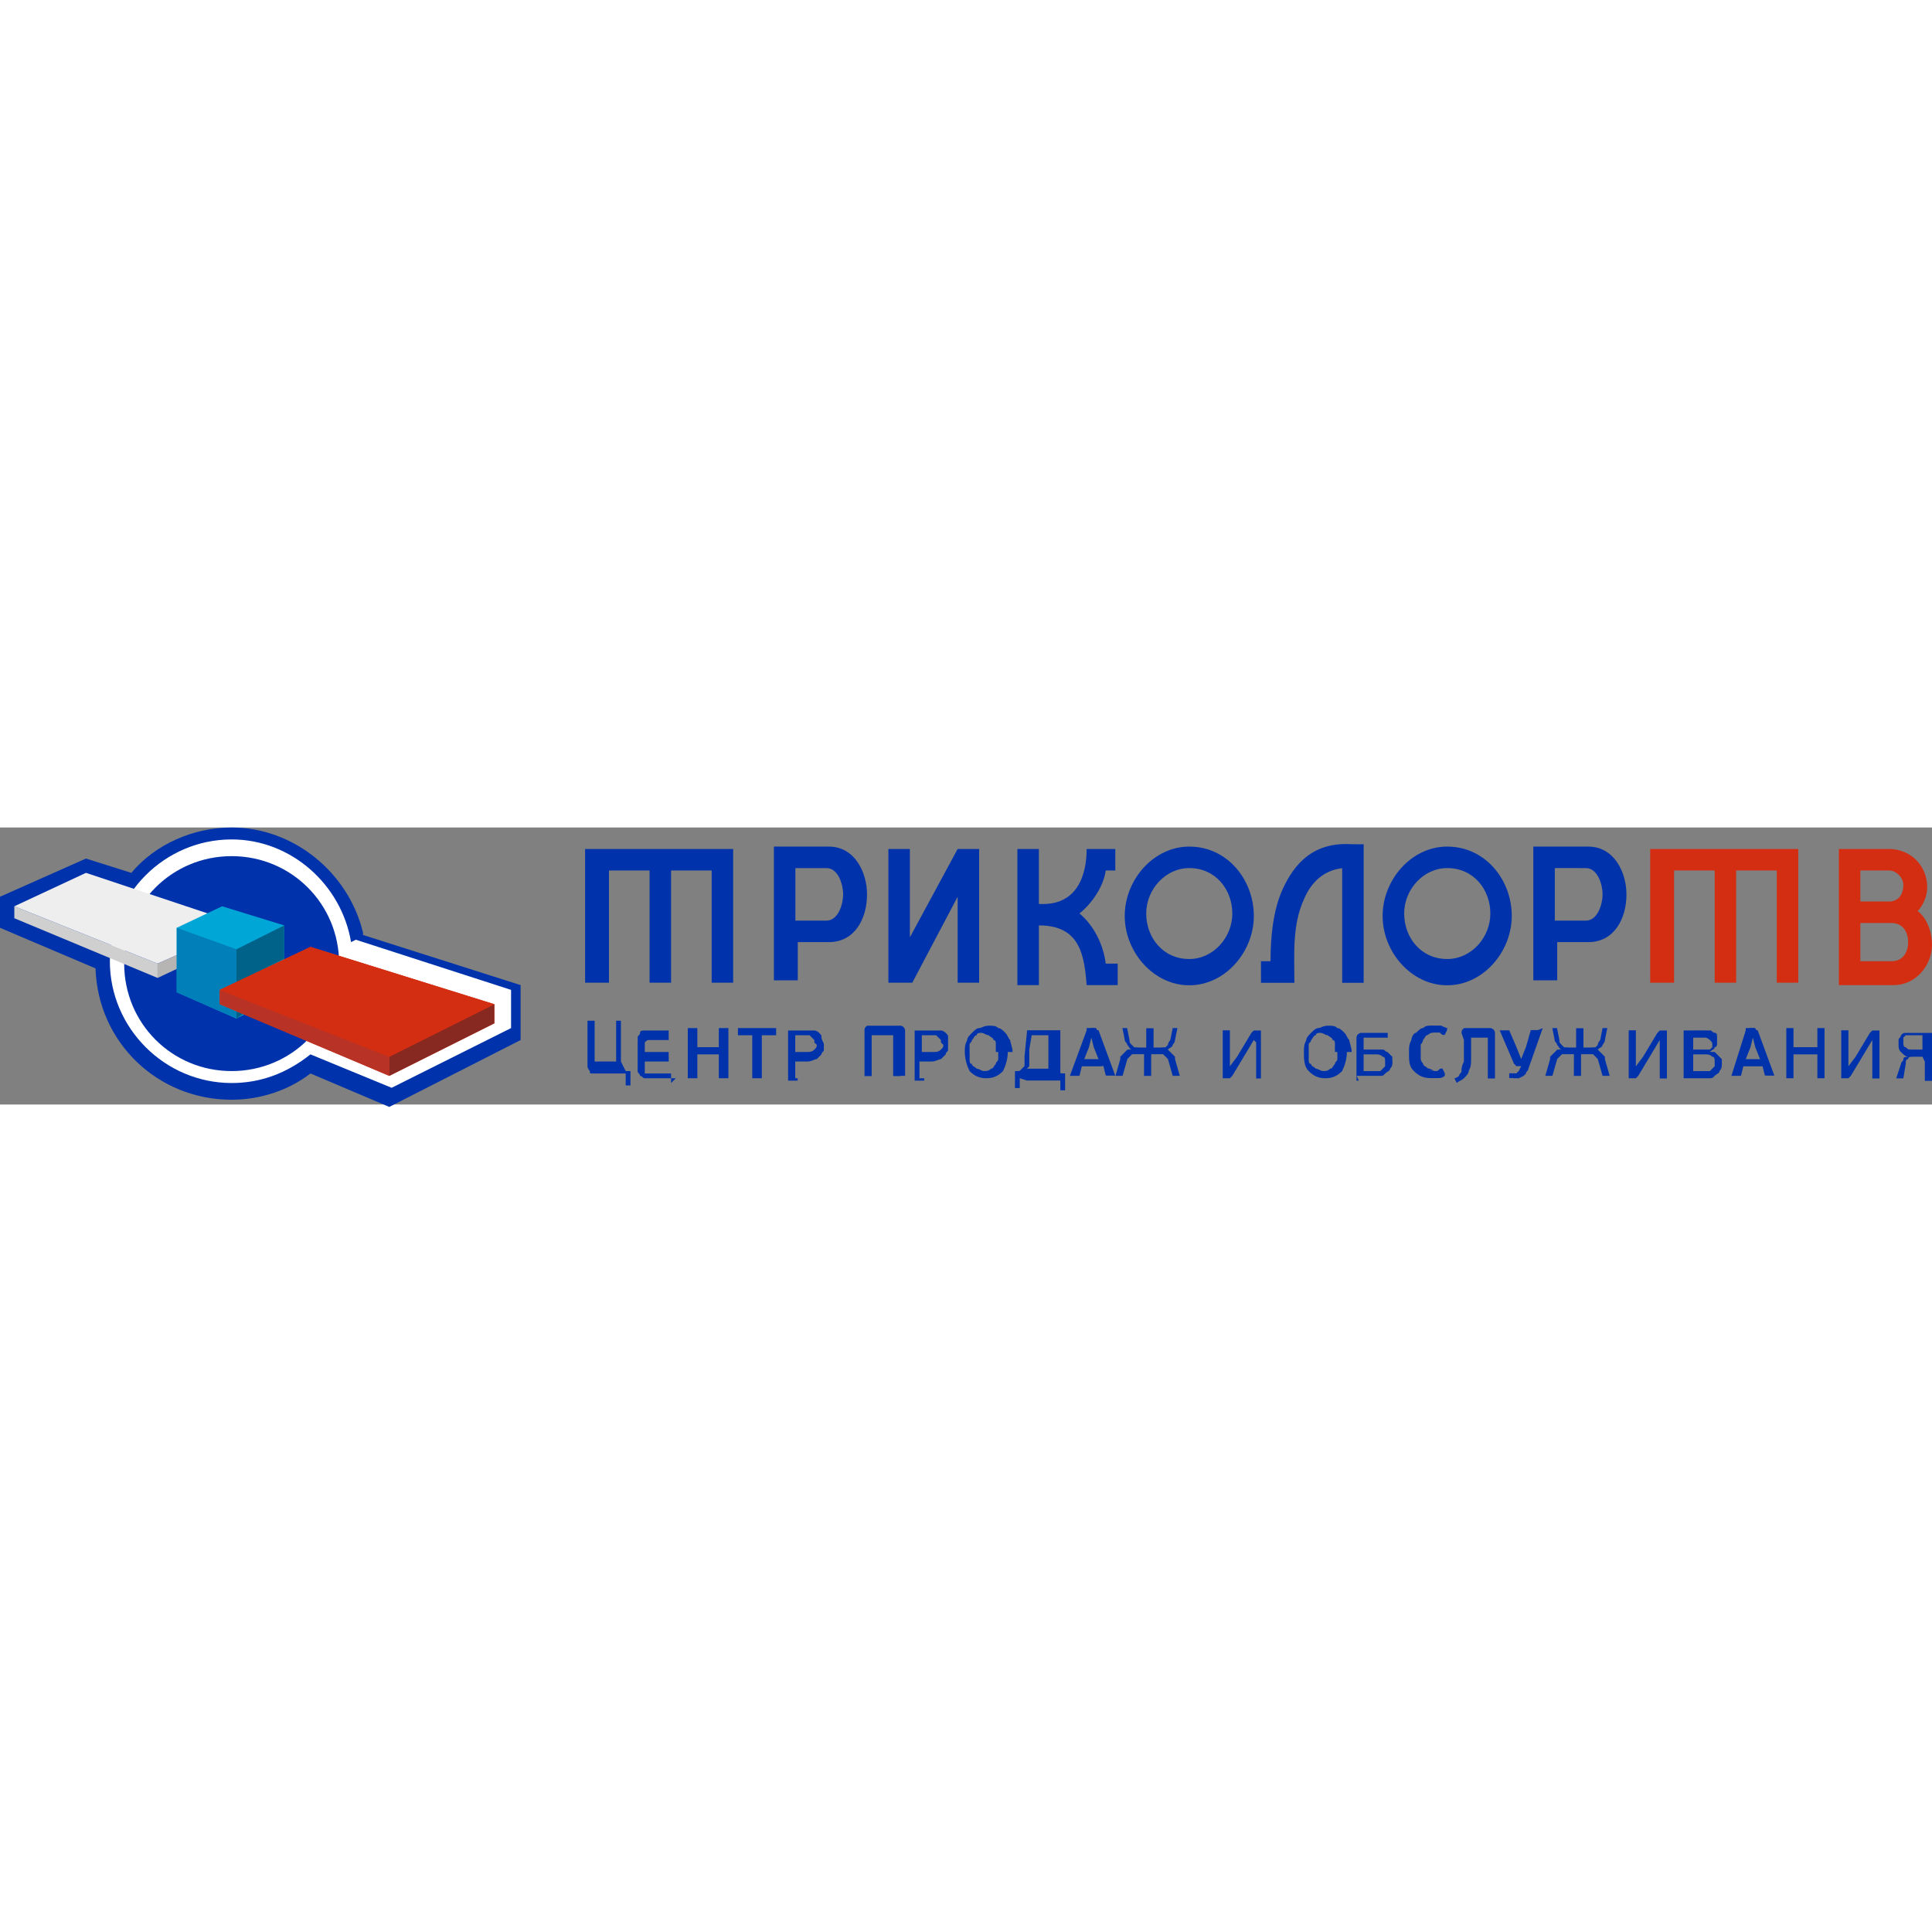 <?xml version="1.0" encoding="UTF-8"?> <!-- Creator: CorelDRAW --> <svg xmlns="http://www.w3.org/2000/svg" xmlns:xlink="http://www.w3.org/1999/xlink" xml:space="preserve" width="1mm" height="1mm" style="shape-rendering:geometricPrecision; text-rendering:geometricPrecision; image-rendering:optimizeQuality; fill-rule:evenodd; clip-rule:evenodd" viewBox="0 0 0.809 0.116"><rect x="0" y="0" width="0.809" height="0.116" fill="#808080" stroke="none"/> <defs> <style type="text/css"> <![CDATA[ .fil10 {fill:#006289} .fil8 {fill:#007FB9} .fil9 {fill:#142850} .fil7 {fill:#183368} .fil11 {fill:#882921} .fil5 {fill:#B6B5B4} .fil12 {fill:#B83225} .fil3 {fill:#D0CFCF} .fil4 {fill:#EFEEEE} .fil2 {fill:white} .fil0 {fill:#0033AB} .fil6 {fill:#00A6D6} .fil1 {fill:#D42E12} ]]> </style> </defs> <g id="Слой_x0020_1">  <g id="_107368616"> <path id="_107371592" class="fil0" d="M0.245 0.065l0 -0.056 0.062 0 0 0.056 -0.009 0 0 -0.047 -0.017 0 0 0.047 -0.009 0 0 -0.047 -0.017 0 0 0.047 -0.009 0zm0.136 -0.056l0 0.037 0.02 -0.037 0.009 0 0 0.056 -0.009 0 0 -0.036 -0.019 0.036 -0.01 0 0 -0.056 0.009 0zm0.117 -0.001l1.97684e-005 0c0.016,5.39138e-006 0.027,0.014 0.027,0.029l0 4.85224e-005 0 2.51598e-005c0,0.015 -0.012,0.029 -0.027,0.029l-4.49282e-005 0 -7.1885e-006 0c-0.015,0 -0.027,-0.014 -0.027,-0.029l0 -3.77396e-005 0 -3.59425e-005c0,-0.015 0.012,-0.029 0.027,-0.029l3.77396e-005 0zm1.97684e-005 0.009l-1.97684e-005 0 -3.77396e-005 0c-0.01,1.25799e-005 -0.018,0.009 -0.018,0.019l0 3.59425e-005 0 3.77396e-005c1.97684e-005,0.01 0.007,0.019 0.018,0.019l7.1885e-006 0 4.49282e-005 0c0.01,-5.39138e-006 0.018,-0.009 0.018,-0.019l0 -2.51598e-005 0 -4.85224e-005c-1.25799e-005,-0.01 -0.007,-0.019 -0.018,-0.019m0.029 0.039l0.005 0c0,-0.01 0.001,-0.021 0.005,-0.03 0.005,-0.011 0.013,-0.02 0.029,-0.019l0.005 3.05511e-005 0 0.058 -0.009 0 0 -0.048c-0.008,0.001 -0.013,0.006 -0.016,0.013 -0.005,0.011 -0.004,0.023 -0.004,0.035l-0.014 0 0 -0.009zm-0.101 0.009l0 -0.056 0.009 0 0 0.023c0.016,0.001 0.02,-0.012 0.02,-0.023l0.012 0 0 0.009 -0.004 0c-0.001,0.007 -0.006,0.014 -0.011,0.018 0.006,0.005 0.01,0.013 0.011,0.021l0.005 0 0 0.009 -0.013 0c-0.001,-0.013 -0.003,-0.025 -0.02,-0.025l0 0.025 -0.009 0zm0.18 -0.057l1.25799e-005 0c0.016,5.39138e-006 0.027,0.014 0.027,0.029l1.79713e-006 4.85224e-005 0 2.51598e-005c-2.69569e-005,0.015 -0.012,0.029 -0.027,0.029l-5.03195e-005 0 -2.51598e-005 0c-0.015,0 -0.027,-0.014 -0.027,-0.029l0 -3.77396e-005 0 -3.59425e-005c0,-0.015 0.012,-0.029 0.027,-0.029l3.23483e-005 0zm1.25799e-005 0.009l-1.25799e-005 0 -3.23483e-005 0c-0.01,1.25799e-005 -0.018,0.009 -0.018,0.019l0 3.59425e-005 0 3.77396e-005c1.25799e-005,0.01 0.007,0.019 0.018,0.019l2.51598e-005 0 5.03195e-005 0c0.01,-5.39138e-006 0.018,-0.009 0.018,-0.019l0 -2.51598e-005 0 -4.85224e-005c0,-0.01 -0.007,-0.019 -0.018,-0.019m0.045 0l0 0.022 0.013 0c0.005,0 0.007,-0.007 0.007,-0.011 0,-0.004 -0.002,-0.011 -0.007,-0.011l-0.013 -1.79713e-006zm-0.009 0.047l0 -0.056 0.023 0c0.011,0 0.016,0.011 0.016,0.02 0,0.01 -0.005,0.02 -0.016,0.02l-0.013 0 0 0.016 -0.009 0zm-0.309 -0.047l0 0.022 0.013 0c0.005,0 0.007,-0.007 0.007,-0.011 0,-0.004 -0.002,-0.011 -0.007,-0.011l-0.013 0zm-0.009 0.047l0 -0.056 0.023 0c0.011,0 0.016,0.011 0.016,0.02 0,0.01 -0.005,0.02 -0.016,0.02l-0.013 0 0 0.016 -0.009 0z"></path> <path id="_107371520" class="fil1" d="M0.691 0.065l0 -0.056 0.062 0 0 0.056 -0.009 0 0 -0.047 -0.017 0 0 0.047 -0.009 0 0 -0.047 -0.017 0 0 0.047 -0.009 0zm0.088 -0.047l0 0.013 0.012 0c0.004,0 0.006,-0.003 0.006,-0.007 -0,-0.003 -0.003,-0.006 -0.006,-0.006l-0.012 -1.79713e-006zm0 0.022l0 0.016 0.013 0c0.005,0 0.007,-0.004 0.007,-0.008 0,-0.004 -0.002,-0.008 -0.007,-0.008l-0.013 0zm-0.009 -0.031l0.021 0c0.009,0 0.016,0.007 0.016,0.016 2.51598e-005,0.004 -0.002,0.008 -0.004,0.01 0.004,0.003 0.006,0.009 0.006,0.014 0,0.009 -0.007,0.017 -0.016,0.017l-0.023 0 0 -0.056z"></path> <path id="_107371448" class="fil0" d="M0.262 0.102l0.001 0 0.001 0 0 0 0 0 0 0 -0 0.006 -0 0 -0 0 -0.002 0 -0 -0.001 -0 -0.004 -0.014 0c-0.001,0 -0.001,-0 -0.001,-0.001 -0,-0 -0.001,-0.001 -0.001,-0.002l0 -0.019 0 -0 0 -9.88419e-005 0.003 0 0 9.88419e-005 0 0 0 0.017 0.009 0 0 -0.017 0 -0 0 -9.88419e-005 0.002 0 0 9.88419e-005 0 0 0 0.017z"></path> <path id="_107371376" class="fil0" d="M0.283 0.105l-0.001 0 -0.009 0c-0.001,0 -0.002,-0 -0.003,-0 -0.001,-0 -0.001,-0.001 -0.002,-0.001 -0,-0.001 -0.001,-0.001 -0.001,-0.002 -0,-0.001 -0,-0.001 -0,-0.002l1.79713e-006 -0.01c0,-0.001 9.34506e-005,-0.001 0,-0.002 0,-0.001 0.001,-0.001 0.001,-0.002 0,-0.001 0.001,-0.001 0.002,-0.001 0.001,-0 0.002,-0 0.002,-0l0.008 0 0 0 0 0.001 0 0.002 -0 0.001 -0 0 -0.008 0c-0.001,0 -0.001,0 -0.002,0.001 -0,0 -0,0.001 -0,0.001l0 0.003 0.009 0 0.001 0 0 0.001 0 0.002 -0 0.001 -0.001 0 -0.009 0 0 0.004c0,0.001 0,0.001 0,0.001 0,0 0.001,0 0.002,0l0.008 0 0.001 0 0 0.001 0 0.002 -0 0.001z"></path> <polygon id="_107371304" class="fil0" points="0.305,0.105 0.304,0.105 0.302,0.105 0.301,0.105 0.301,0.104 0.301,0.095 0.292,0.095 0.292,0.104 0.292,0.105 0.291,0.105 0.289,0.105 0.288,0.105 0.288,0.104 0.288,0.084 0.288,0.084 0.289,0.084 0.291,0.084 0.292,0.084 0.292,0.084 0.292,0.092 0.301,0.092 0.301,0.084 0.301,0.084 0.302,0.084 0.304,0.084 0.305,0.084 0.305,0.084 0.305,0.104 "></polygon> <polygon id="_107371232" class="fil0" points="0.325,0.087 0.325,0.087 0.319,0.087 0.319,0.104 0.319,0.105 0.318,0.105 0.316,0.105 0.315,0.105 0.315,0.104 0.315,0.087 0.31,0.087 0.309,0.087 0.309,0.086 0.309,0.084 0.309,0.084 0.31,0.084 0.325,0.084 0.325,0.084 0.325,0.084 0.325,0.086 "></polygon> <path id="_107371160" class="fil0" d="M0.341 0.09l-0 -0.001 -0.001 -0.001 -0.001 -0.001c-0,-0 -0.001,-0 -0.002,-0l-0.004 0 0 0.007 0.005 0c0.001,0 0.002,-0 0.003,-0.001 0.001,-0.001 0.001,-0.001 0.001,-0.002m-0.008 0.014l-0 0.001 -0.001 0 -0.002 0 -0.001 -0 -0 -0.001 0 -0.019 0 -0.001c0,-0 0.001,-0 0.001,-0l0.007 0c0.001,0 0.002,0 0.003,0 0.001,0 0.002,0.001 0.002,0.001 0.001,0.001 0.001,0.001 0.001,0.002 0,0.001 0.001,0.002 0.001,0.003 0,0.001 -8.98563e-005,0.001 -0,0.002 -0,0.001 -0.001,0.001 -0.001,0.002 -0.001,0.001 -0.001,0.001 -0.002,0.002 -0.001,0 -0.002,0.001 -0.004,0.001l-0.005 0 0 0.007z"></path> <path id="_107371088" class="fil0" d="M0.377 0.104l-0 0 -0 9.16534e-005 -0.003 0 -0 -9.16534e-005 -0 -0 0 -0.017 -0.009 0 0 0.017 -0 0 -0 9.16534e-005 -0.003 0 -0 -9.16534e-005 -0 -0 0 -0.019c0,-0.001 0,-0.001 0.001,-0.002 0,-0 0.001,-0 0.001,-0l0.013 0c0.001,0 0.002,0.001 0.002,0.002l0 0.019z"></path> <path id="_107371016" class="fil0" d="M0.394 0.09l-0 -0.001 -0.001 -0.001 -0.001 -0.001c-0,-0 -0.001,-0 -0.002,-0l-0.004 0 0 0.007 0.005 0c0.001,0 0.002,-0 0.003,-0.001 0.001,-0.001 0.001,-0.001 0.001,-0.002m-0.008 0.014l-0 0.001 -0.001 0 -0.002 0 -0.001 -0 -0 -0.001 0 -0.019 0 -0.001c0,-0 0.001,-0 0.001,-0l0.007 0c0.001,0 0.002,0 0.003,0 0.001,0 0.002,0.001 0.002,0.001 0.001,0.001 0.001,0.001 0.001,0.002 0,0.001 0,0.002 0,0.003 0,0.001 -8.98563e-005,0.001 -0,0.002 -0,0.001 -0.001,0.001 -0.001,0.002 -0.001,0.001 -0.001,0.001 -0.002,0.002 -0.001,0 -0.002,0.001 -0.004,0.001l-0.005 0 0 0.007z"></path> <path id="_107370944" class="fil0" d="M0.417 0.094c0,-0.001 -7.00879e-005,-0.002 -0,-0.003 -0,-0.001 -0,-0.002 -0.001,-0.002 -0,-0.001 -0.001,-0.001 -0.002,-0.002 -0.001,-0 -0.002,-0.001 -0.003,-0.001 -0.001,0 -0.002,0 -0.002,0.001 -0.001,0 -0.001,0.001 -0.002,0.002 -0,0.001 -0.001,0.001 -0.001,0.002 -0,0.001 -0,0.002 -0,0.003 0,0.001 8.80592e-005,0.002 0,0.003 0,0.001 0,0.002 0.001,0.002 0,0.001 0.001,0.001 0.002,0.002 0.001,0 0.002,0.001 0.003,0.001 0.001,0 0.002,-0 0.003,-0.001 0.001,-0 0.001,-0.001 0.002,-0.002 0,-0.001 0.001,-0.001 0.001,-0.002 0,-0.001 0,-0.002 0,-0.003m0.004 -0c0,0.003 -0.001,0.006 -0.002,0.008 -0.002,0.002 -0.004,0.003 -0.007,0.003 -0.003,0 -0.005,-0.001 -0.007,-0.003 -0.001,-0.002 -0.002,-0.005 -0.002,-0.008 0,-0.002 0,-0.003 0.001,-0.005 0,-0.001 0.001,-0.002 0.002,-0.003 0.001,-0.001 0.002,-0.002 0.003,-0.002 0.001,-0 0.002,-0.001 0.004,-0.001 0.002,0 0.003,0 0.004,0.001 0.001,0 0.002,0.001 0.003,0.002 0.001,0.001 0.001,0.002 0.002,0.003 0,0.001 0.001,0.003 0.001,0.005z"></path> <path id="_107370872" class="fil0" d="M0.439 0.087l-0.007 0 -0.001 0.006c-0,0.002 -0,0.003 -0,0.004 -0,0.001 -0,0.002 -0,0.002 -0,0.001 -0,0.001 -0,0.001l-0.001 0.001 0.009 0 0 -0.015zm-0.012 0.018l-0 0.004 -0 0 -0 9.88419e-005 -0.002 0 -0 -9.88419e-005 -0 -0 -0 -0.006 0 -0.001 0.001 -0 0.001 -9.88419e-005 0.001 -0.001 0.001 -0.001c0,-0.001 0,-0.001 0,-0.002 0,-0.001 0,-0.001 0,-0.002l0.001 -0.01c0,-0.001 0,-0.001 0.001,-0.001 0,-0 0.001,-0 0.002,-0l0.009 0c0.001,0 0.001,0 0.002,0 0,0 0,0.001 0,0.002l1.79713e-006 0.016 0.001 6.11023e-005 0.001 0 0 0.001 -0 0.006 -0 0 -0 9.88419e-005 -0.002 0 -0 -9.88419e-005 -0 -0 -0 -0.004 -0.014 0z"></path> <path id="_107370800" class="fil0" d="M0.454 0.097l0.006 0 -0.002 -0.005 -0.001 -0.004 -0 0 -0.001 0.004 -0.002 0.005zm0.007 0.003l-0.008 0 -0.001 0.004 -0 0 -0.001 0 -0.003 0 -0 -0 0 -0 0.007 -0.019 0 -0.001 0 -0 0.001 -0 0.001 -8.08707e-005 0.001 0c0.001,0 0.001,9.34506e-005 0.001,0 0,0 0,0.001 0.001,0.001l0.007 0.019 1.25799e-005 0 -0 0 -0.003 0 -0.001 -8.6262e-005 -0 -0 -0.001 -0.004z"></path> <path id="_107370728" class="fil0" d="M0.474 0.093c-0.001,-0 -0.001,-0.001 -0.002,-0.002 -0,-0.001 -0.001,-0.001 -0.001,-0.002l-0.001 -0.005 -2.51598e-005 -0 0 -0 0.002 0 0 6.28994e-005 0 0 0.001 0.005c0,0.001 0,0.001 0.001,0.002l0.001 0.001 0.001 0 0.001 7.54793e-005 0.003 0 0 -0.008 7.00879e-005 -0 0 -7.36822e-005 0.003 0 0 7.36822e-005 0 0 0 0.008 0.003 0 0.001 -7.54793e-005 0.001 -0 0.001 -0.001c0,-0 0,-0.001 0.001,-0.002l0.001 -0.005 0 -0 0 -6.28994e-005 0.002 0 0 0 -1.97684e-005 0 -0.001 0.005c-0,0.001 -0.001,0.002 -0.001,0.002 -0,0.001 -0.001,0.001 -0.002,0.002l0 0 0.001 0.001 0.001 0.001 0.001 0.001 0 0.001 0.002 0.007 1.97684e-005 0 -0 0 -0.003 0 -0 -6.64937e-005 -0 -0 -0.002 -0.007 -0.001 -0.001 -0.001 -0.001 -0.001 -0 -0.001 -0 -0.003 0 0 0.009 -0 0 -0 7.90735e-005 -0.003 0 -0 -7.90735e-005 -0 -0 3.23483e-005 -0.009 -0.003 0 -0.001 0 -0.001 0 -0.001 0.001 -0.001 0.001 -0.002 0.007 -0 0 -0 6.64937e-005 -0.003 0 -0 -0 1.97684e-005 -0 0.002 -0.007 0 -0.001 0.001 -0.001 0.001 -0.001 0.001 -0.001 0 -0z"></path> <path id="_107370656" class="fil0" d="M0.525 0.089l-0.003 0.005 -0.006 0.01 -0.001 0.001 -0.001 0 -0.001 0c-0.001,0 -0.001,-0 -0.001,-0 -0,-0 -0,-0.001 -0,-0.001l0 -0.019 0 -0 0 -8.6262e-005 0.003 0 0 8.6262e-005 0 0 0 0.015 0 0 0.003 -0.004 0.006 -0.01 0.001 -0.001 0.001 -0 0.001 0c0.001,0 0.001,0 0.001,0 0,0 0,0.001 0,0.001l0 0.019 -0 0 -0 9.16534e-005 -0.002 0 -0 -9.16534e-005 -0 -0 0 -0.015 -0 0z"></path> <path id="_107370584" class="fil0" d="M0.559 0.094c0,-0.001 -8.98563e-005,-0.002 -0,-0.003 -0,-0.001 -0,-0.002 -0.001,-0.002 -0,-0.001 -0.001,-0.001 -0.002,-0.002 -0.001,-0 -0.002,-0.001 -0.003,-0.001 -0.001,0 -0.002,0 -0.002,0.001 -0.001,0 -0.001,0.001 -0.002,0.002 -0,0.001 -0.001,0.001 -0.001,0.002 -0,0.001 -0,0.002 -0,0.003 0,0.001 8.26678e-005,0.002 0,0.003 0,0.001 0,0.002 0.001,0.002 0,0.001 0.001,0.001 0.002,0.002 0.001,0 0.002,0.001 0.003,0.001 0.001,0 0.002,-0 0.003,-0.001 0.001,-0 0.001,-0.001 0.002,-0.002 0,-0.001 0.001,-0.001 0.001,-0.002 0,-0.001 0,-0.002 0,-0.003m0.004 -0c0,0.003 -0.001,0.006 -0.002,0.008 -0.002,0.002 -0.004,0.003 -0.007,0.003 -0.003,0 -0.005,-0.001 -0.007,-0.003 -0.002,-0.002 -0.002,-0.005 -0.002,-0.008 0,-0.002 0,-0.003 0.001,-0.005 0,-0.001 0.001,-0.002 0.002,-0.003 0.001,-0.001 0.002,-0.002 0.003,-0.002 0.001,-0 0.002,-0.001 0.004,-0.001 0.002,0 0.003,0 0.004,0.001 0.001,0 0.002,0.001 0.003,0.002 0.001,0.001 0.001,0.002 0.002,0.003 0,0.001 0.001,0.003 0.001,0.005z"></path> <path id="_107370512" class="fil0" d="M0.58 0.098c0,-0.001 -0,-0.002 -0.001,-0.002 -0.001,-0.001 -0.002,-0.001 -0.003,-0.001l-0.005 0 0 0.007 0.005 0c0.001,0 0.001,-0 0.002,-0l0.001 -0.001 0.001 -0.001 0 -0.001m-0.011 0.007c-0.001,0 -0.001,-0 -0.001,-0 -0,-0 -0,-0.001 -0,-0.001l0 -0.017c0,-0.001 0.001,-0.002 0.002,-0.002l0.011 0 0 0 8.80592e-005 0 0 0.002 -8.80592e-005 0 -0 0 -0.01 0 0 0.005 0.005 0c0.001,0 0.002,0 0.003,0 0.001,0 0.001,0.001 0.002,0.001l0.001 0.001 0.001 0.001 0 0.001 7.72764e-005 0.001c0,0.001 -0,0.002 -0.001,0.003 -0,0.001 -0.001,0.001 -0.002,0.002 -0.001,0.001 -0.001,0.001 -0.002,0.001 -0.001,0 -0.002,0 -0.003,0l-0.007 -1.79713e-006z"></path> <path id="_107370440" class="fil0" d="M0.598 0.102c0.001,0 0.002,-0 0.003,-0 0.001,-0 0.001,-0 0.002,-0.001l0.001 -6.11023e-005 0 0 0.001 0.002 0 0.001 -0 0c-0.001,0.001 -0.002,0.001 -0.003,0.001 -0.001,0 -0.002,0 -0.003,0 -0.003,0 -0.005,-0.001 -0.007,-0.003 -0.002,-0.002 -0.002,-0.004 -0.002,-0.008 0,-0.002 0,-0.003 0.001,-0.005 0,-0.001 0.001,-0.003 0.002,-0.003 0.001,-0.001 0.002,-0.002 0.003,-0.002 0.001,-0.001 0.002,-0.001 0.004,-0.001 0.001,0 0.002,8.08707e-005 0.003,0 0.001,0 0.002,0.001 0.003,0.001l0 0 -9.52477e-005 0.001 -0.001 0.002 -0 0 -0 -6.11023e-005c-0.001,-0 -0.001,-0 -0.002,-0.001 -0.001,-0 -0.001,-0 -0.002,-0 -0.001,0 -0.002,0 -0.003,0.001 -0.001,0 -0.001,0.001 -0.002,0.002 -0,0.001 -0.001,0.002 -0.001,0.002 -0,0.001 -0,0.002 -0,0.003 1.79713e-006,0.001 0,0.002 0,0.003 0,0.001 0.001,0.002 0.001,0.002 0,0.001 0.001,0.001 0.002,0.002 0.001,0 0.002,0.001 0.003,0.001z"></path> <path id="_107370368" class="fil0" d="M0.612 0.086c5.03195e-005,-0.001 0,-0.001 0.001,-0.002 0,-0 0.001,-0 0.001,-0l0.01 0c0.001,0 0.002,0.001 0.002,0.002l1.79713e-006 0.019 -0 0 -0 9.16534e-005 -0.003 0 -0 -9.16534e-005 -0 -0 0 -0.017 -0.007 0 -0 0.003c-0,0.002 -0,0.004 -0,0.006 -0,0.002 -0,0.003 -0.001,0.005 -0,0.001 -0.001,0.002 -0.002,0.003 -0.001,0.001 -0.002,0.001 -0.003,0.002l-0 -1.97684e-005 -0 -0 -0.001 -0.002 -1.25799e-005 -0 0 -0c0.001,-0 0.002,-0.001 0.002,-0.001 0,-0.001 0.001,-0.001 0.001,-0.002 0,-0.001 0,-0.002 0.001,-0.004 0,-0.001 0,-0.003 0,-0.005l0 -0.004z"></path> <path id="_107370296" class="fil0" d="M0.646 0.084l0 0 0 0 -0.006 0.017c-0,0.001 -0.001,0.001 -0.001,0.002l-0.001 0.001 -0.002 0.001c-0.001,0 -0.001,0 -0.002,0l-0.001 -8.08707e-005 -0.001 -0 -0 -0 -2.51598e-005 -0 0 -0.002 0 -0 0 0 0.001 0 0.001 1.79713e-005c0.001,-1.79713e-005 0.001,-0 0.001,-0 0,-0 0.001,-0.001 0.001,-0.001l0.001 -0.002 -0.001 0 -0.001 -0 -0.001 -0.001 -0.006 -0.014 0 -0 0.003 0 0.001 0 0 0 0.003 0.007 0.002 0.005 0 0 0.002 -0.005 0.002 -0.007 0 -0 0 -9.34506e-005 0.003 0z"></path> <path id="_107370224" class="fil0" d="M0.654 0.093c-0.001,-0 -0.001,-0.001 -0.002,-0.002 -0,-0.001 -0.001,-0.001 -0.001,-0.002l-0.001 -0.005 -1.25799e-005 -0 0 -0 0.002 0 0 6.28994e-005 0 0 0.001 0.005c0,0.001 0,0.001 0.001,0.002l0.001 0.001 0.001 0 0.001 7.54793e-005 0.003 0 0 -0.008 6.28994e-005 -0 0 -7.36822e-005 0.003 0 0 7.36822e-005 0 0 0 0.008 0.003 0 0.001 -7.54793e-005 0.001 -0 0.001 -0.001c0,-0 0,-0.001 0.001,-0.002l0.001 -0.005 0 -0 0 -6.28994e-005 0.002 0 0 0 -1.4377e-005 0 -0.001 0.005c-0,0.001 -0.001,0.002 -0.001,0.002 -0,0.001 -0.001,0.001 -0.002,0.002l0 0 0.001 0.001 0.001 0.001 0.001 0.001 0 0.001 0.002 0.007 0 0 -0 0 -0.003 0 -0 -6.64937e-005 -0 -0 -0.002 -0.007 -0.001 -0.001 -0.001 -0.001 -0.001 -0 -0.001 -0 -0.003 0 0 0.009 -0 0 -0 7.90735e-005 -0.003 0 -0 -7.90735e-005 -0 -0 2.51598e-005 -0.009 -0.003 0 -0.001 0 -0.001 0 -0.001 0.001 -0.001 0.001 -0.002 0.007 -0 0 -0 6.64937e-005 -0.003 0 -0 -0 2.51598e-005 -0 0.002 -0.007 0 -0.001 0.001 -0.001 0.001 -0.001 0.001 -0.001 0 -0z"></path> <path id="_107370152" class="fil0" d="M0.695 0.089l-0.003 0.005 -0.006 0.01 -0.001 0.001 -0.001 0 -0.001 0c-0.001,0 -0.001,-0 -0.001,-0 -0,-0 -0,-0.001 -0,-0.001l0 -0.019 0 -0 0 -8.6262e-005 0.003 0 0 8.6262e-005 0 0 0 0.015 0 0 0.003 -0.004 0.006 -0.01 0.001 -0.001 0.001 -0 0.001 0c0.001,0 0.001,0 0.001,0 0,0 0,0.001 0,0.001l0 0.019 -0 0 -0 9.16534e-005 -0.003 0 -0 -9.16534e-005 -0 -0 0 -0.015 -0 0z"></path> <path id="_107370080" class="fil0" d="M0.718 0.098c0,-0.001 -0,-0.002 -0.001,-0.002 -0.001,-0.001 -0.002,-0.001 -0.003,-0.001l-0.005 0 0 0.007 0.005 0c0.001,0 0.001,-0 0.002,-0l0.001 -0.001 0.001 -0.001 0 -0.001m-0.009 -0.006l0.005 0 0.001 -0 0.001 -0 0.001 -0.001 0 -0.001c0,-0.001 -0,-0.001 -0.001,-0.002 -0,-0 -0.001,-0.001 -0.002,-0.001l-0.005 -1.79713e-006 0 0.005zm0.009 0.001l0.001 0.001 0.001 0.001 0.001 0.001 0 0.002c0,0.001 -0,0.002 -0.001,0.003 -0,0.001 -0.001,0.001 -0.002,0.002 -0.001,0.001 -0.001,0.001 -0.002,0.001 -0.001,0 -0.002,0 -0.003,0l-0.007 -1.79713e-006c-0.001,0 -0.001,-0 -0.001,-0 -0,-0 -0,-0.001 -0,-0.001l0 -0.018c0,-0.001 0,-0.001 0,-0.001 0,-0 0.001,-0 0.001,-0l0.007 -3.77396e-005c0.001,0 0.002,9.88419e-005 0.003,0 0.001,0 0.001,0.001 0.002,0.001 0.001,0 0.001,0.001 0.001,0.002 0,0.001 0,0.001 0,0.002 0,0.001 -0,0.002 -0.001,0.002 -0,0.001 -0.001,0.001 -0.002,0.002l0 0z"></path> <path id="_107370008" class="fil0" d="M0.731 0.097l0.006 0 -0.002 -0.005 -0.001 -0.004 -0 0 -0.001 0.004 -0.002 0.005zm0.007 0.003l-0.008 0 -0.001 0.004 -0 0 -0.001 0 -0.003 0 -0 -0 0 -0 0.006 -0.019 0 -0.001 0 -0 0.001 -0 0.001 -8.08707e-005 0.001 0c0.001,0 0.001,9.34506e-005 0.001,0 0,0 0,0.001 0.001,0.001l0.007 0.019 1.25799e-005 0 -0 0 -0.003 0 -0.001 -8.6262e-005 -0 -0 -0.001 -0.004z"></path> <polygon id="_107369936" class="fil0" points="0.764,0.105 0.764,0.105 0.761,0.105 0.761,0.105 0.761,0.104 0.761,0.095 0.751,0.095 0.751,0.104 0.751,0.105 0.751,0.105 0.748,0.105 0.748,0.105 0.748,0.104 0.748,0.084 0.748,0.084 0.748,0.084 0.751,0.084 0.751,0.084 0.751,0.084 0.751,0.092 0.761,0.092 0.761,0.084 0.761,0.084 0.761,0.084 0.764,0.084 0.764,0.084 0.764,0.084 0.764,0.104 "></polygon> <path id="_107369864" class="fil0" d="M0.784 0.089l-0.003 0.005 -0.006 0.01 -0.001 0.001 -0.001 0 -0.001 0c-0.001,0 -0.001,-0 -0.001,-0 -0,-0 -0,-0.001 -0,-0.001l1.79713e-006 -0.019 0 -0 0 -8.6262e-005 0.003 0 0 8.6262e-005 0 0 0 0.015 0 0 0.003 -0.004 0.006 -0.01 0.001 -0.001 0.001 -0 0.001 0c0.001,0 0.001,0 0.001,0 0,0 0,0.001 0,0.001l1.79713e-006 0.019 -0 0 -0 9.16534e-005 -0.003 0 -0 -9.16534e-005 -0 -0 0 -0.015 -0 0z"></path> <path id="_107369792" class="fil0" d="M0.797 0.09c0,0.001 0,0.002 0.001,0.002 0.001,0.001 0.001,0.001 0.003,0.001l0.004 0 0 -0.006 -0.005 0c-0.001,0 -0.001,0 -0.002,0l-0.001 0.001 -0 0.001 -0 0.001m0.008 0.006l-0.004 0c-0.001,0 -0.002,0 -0.002,0.001 -0.001,0 -0.001,0.001 -0.001,0.002l-0.001 0.006 -0 0 -0 5.57109e-005 -0.003 0 -0 -0 0 -0 0.002 -0.006c0,-0.001 0.001,-0.001 0.001,-0.002 0,-0.001 0.001,-0.001 0.002,-0.001l0 -3.59425e-005c-0.001,-0 -0.002,-0.001 -0.003,-0.002 -0.001,-0.001 -0.001,-0.002 -0.001,-0.003 0,-0.001 0,-0.002 0,-0.002 0,-0.001 0.001,-0.001 0.001,-0.002 0.001,-0.001 0.001,-0.001 0.002,-0.001 0.001,-0 0.002,-0 0.003,-0l0.007 0c0.001,0 0.001,0 0.001,0 0,0 0,0.001 0,0.001l0 0.019 -0 0 -0 7.36822e-005 -0.003 0 -0 -7.36822e-005 -0 -0 0 -0.008z"></path> <path id="_107369720" class="fil0" d="M0.152 0.044c-0.006,-0.025 -0.029,-0.044 -0.055,-0.044 -0.016,-1.79713e-006 -0.032,0.007 -0.042,0.019l-0.019 -0.006 -0.036 0.016 0 0.013 0.04 0.017c0.001,0.031 0.026,0.055 0.057,0.055 0.012,0 0.024,-0.004 0.033,-0.011l0.033 0.014 0.055 -0.028 0 -0.023 -0.066 -0.021z"></path> <path id="_107369648" class="fil2" d="M0.097 0.102c-0.025,0 -0.045,-0.02 -0.045,-0.045 0,-0.025 0.02,-0.045 0.045,-0.045 0.025,-1.79713e-006 0.045,0.02 0.045,0.045 0,0.025 -0.02,0.045 -0.045,0.045m0.05 -0.054c-0.004,-0.024 -0.025,-0.043 -0.05,-0.043 -0.028,0 -0.051,0.023 -0.051,0.051 0,0.028 0.023,0.051 0.051,0.051 0.012,0 0.023,-0.004 0.033,-0.012l0.034 0.014 0.05 -0.025 0 -0.016 -0.065 -0.021z"></path> <polygon id="_107369576" class="fil3" points="0.066,0.063 0.006,0.038 0.006,0.033 0.066,0.057 "></polygon> <polygon id="_107369504" class="fil4" points="0.036,0.019 0.006,0.033 0.066,0.057 0.102,0.041 "></polygon> <polygon id="_107369432" class="fil5" points="0.102,0.046 0.102,0.041 0.066,0.057 0.066,0.063 "></polygon> <polygon id="_107369360" class="fil6" points="0.093,0.033 0.074,0.042 0.074,0.069 0.099,0.08 0.119,0.07 0.119,0.041 "></polygon> <polygon id="_107369288" class="fil7" points="0.099,0.08 0.099,0.08 0.09,0.076 0.099,0.08 "></polygon> <polygon id="_107369216" class="fil8" points="0.099,0.08 0.09,0.076 0.074,0.069 0.074,0.042 0.099,0.051 0.099,0.065 0.092,0.068 0.092,0.074 0.099,0.077 0.099,0.08 "></polygon> <polygon id="_107369144" class="fil9" points="0.099,0.08 0.099,0.08 0.099,0.08 0.102,0.078 0.102,0.078 "></polygon> <polygon id="_107369072" class="fil10" points="0.099,0.08 0.099,0.077 0.102,0.078 "></polygon> <polygon id="_107369000" class="fil9" points="0.119,0.055 0.119,0.041 0.119,0.041 0.119,0.041 "></polygon> <polygon id="_107368928" class="fil10" points="0.099,0.065 0.099,0.051 0.119,0.041 0.119,0.041 0.119,0.055 "></polygon> <polygon id="_107368856" class="fil1" points="0.13,0.05 0.092,0.068 0.092,0.074 0.163,0.104 0.207,0.082 0.207,0.074 "></polygon> <polygon id="_107368784" class="fil11" points="0.163,0.104 0.163,0.104 0.163,0.096 0.207,0.074 0.207,0.082 "></polygon> <polygon id="_107368712" class="fil12" points="0.163,0.104 0.163,0.104 0.092,0.074 0.092,0.068 0.163,0.096 0.163,0.096 "></polygon> <polygon id="_107368640" class="fil1" points="0.207,0.074 0.13,0.05 0.092,0.068 0.163,0.096 "></polygon> </g> </g> </svg> 